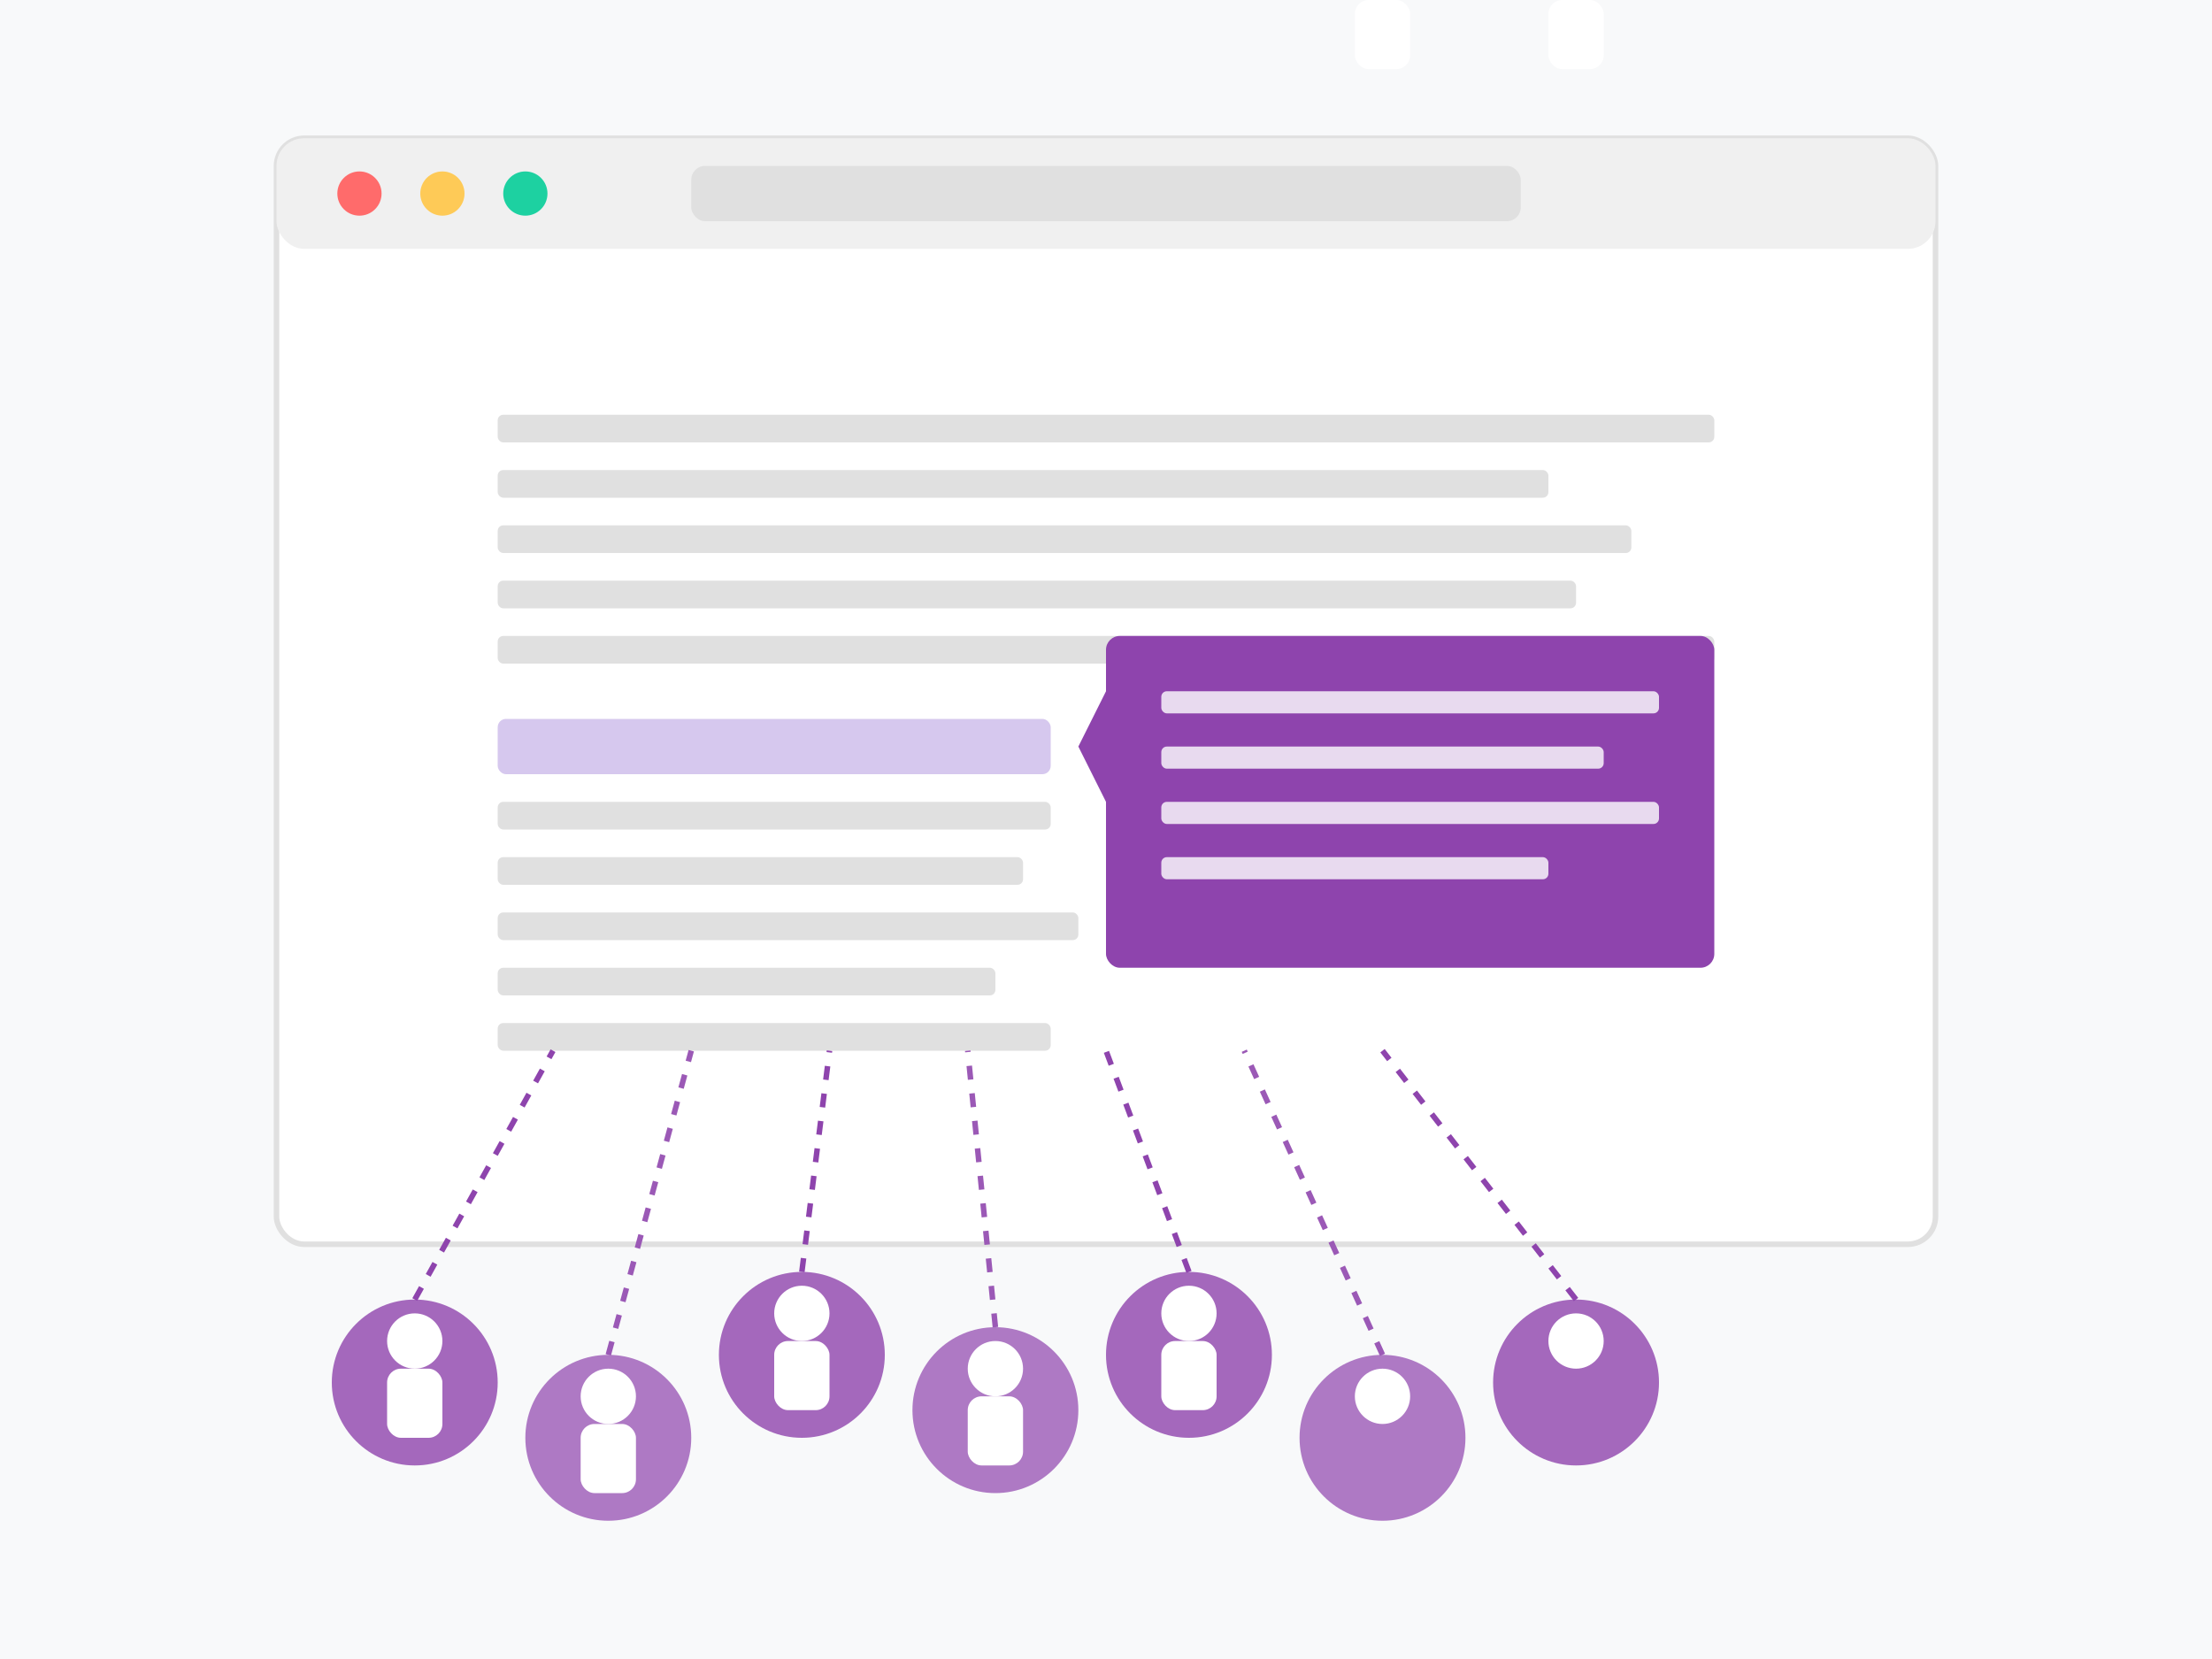 <svg xmlns="http://www.w3.org/2000/svg" viewBox="0 0 800 600" width="800" height="600">
    <!-- Background -->
    <rect x="0" y="0" width="800" height="600" fill="#f8f9fa" />
    
    <!-- Device Frame -->
    <rect x="100" y="50" width="600" height="400" rx="10" ry="10" fill="#ffffff" stroke="#e0e0e0" stroke-width="2" />
    
    <!-- Browser Header -->
    <rect x="100" y="50" width="600" height="40" rx="10" ry="10" fill="#f0f0f0" />
    <circle cx="130" cy="70" r="8" fill="#ff6b6b" />
    <circle cx="160" cy="70" r="8" fill="#feca57" />
    <circle cx="190" cy="70" r="8" fill="#1dd1a1" />
    <rect x="250" y="60" width="300" height="20" rx="5" ry="5" fill="#e0e0e0" />
    
    <!-- Document Content -->
    <rect x="150" y="120" width="500" height="300" fill="#ffffff" />
    
    <!-- Text lines -->
    <rect x="180" y="150" width="440" height="10" rx="2" ry="2" fill="#e0e0e0" />
    <rect x="180" y="170" width="380" height="10" rx="2" ry="2" fill="#e0e0e0" />
    <rect x="180" y="190" width="410" height="10" rx="2" ry="2" fill="#e0e0e0" />
    <rect x="180" y="210" width="390" height="10" rx="2" ry="2" fill="#e0e0e0" />
    <rect x="180" y="230" width="440" height="10" rx="2" ry="2" fill="#e0e0e0" />
    
    <!-- Highlighted Text with Annotation -->
    <rect x="180" y="260" width="200" height="20" rx="3" ry="3" fill="#d6c8ee" />
    
    <!-- Annotation Callout -->
    <rect x="400" y="230" width="220" height="120" rx="5" ry="5" fill="#8e44ad" />
    <polygon points="390,270 400,250 400,290" fill="#8e44ad" />
    
    <!-- Annotation Content -->
    <rect x="420" y="250" width="180" height="8" rx="2" ry="2" fill="#ffffff" opacity="0.8" />
    <rect x="420" y="270" width="160" height="8" rx="2" ry="2" fill="#ffffff" opacity="0.8" />
    <rect x="420" y="290" width="180" height="8" rx="2" ry="2" fill="#ffffff" opacity="0.8" />
    <rect x="420" y="310" width="140" height="8" rx="2" ry="2" fill="#ffffff" opacity="0.8" />
    
    <!-- More text lines -->
    <rect x="180" y="290" width="200" height="10" rx="2" ry="2" fill="#e0e0e0" />
    <rect x="180" y="310" width="190" height="10" rx="2" ry="2" fill="#e0e0e0" />
    <rect x="180" y="330" width="210" height="10" rx="2" ry="2" fill="#e0e0e0" />
    <rect x="180" y="350" width="180" height="10" rx="2" ry="2" fill="#e0e0e0" />
    <rect x="180" y="370" width="200" height="10" rx="2" ry="2" fill="#e0e0e0" />
    
    <!-- People Icons/Avatars (representing crowdsourcing) -->
    <circle cx="150" cy="500" r="30" fill="#8e44ad" opacity="0.8" />
    <circle cx="220" cy="520" r="30" fill="#9b59b6" opacity="0.8" />
    <circle cx="290" cy="490" r="30" fill="#8e44ad" opacity="0.8" />
    <circle cx="360" cy="510" r="30" fill="#9b59b6" opacity="0.8" />
    <circle cx="430" cy="490" r="30" fill="#8e44ad" opacity="0.8" />
    <circle cx="500" cy="520" r="30" fill="#9b59b6" opacity="0.8" />
    <circle cx="570" cy="500" r="30" fill="#8e44ad" opacity="0.8" />
    
    <!-- Stylized simplified person shapes inside circles -->
    <circle cx="150" cy="485" r="10" fill="#ffffff" />
    <rect x="140" y="495" width="20" height="25" rx="5" ry="5" fill="#ffffff" />
    
    <circle cx="220" cy="505" r="10" fill="#ffffff" />
    <rect x="210" y="515" width="20" height="25" rx="5" ry="5" fill="#ffffff" />
    
    <circle cx="290" cy="475" r="10" fill="#ffffff" />
    <rect x="280" y="485" width="20" height="25" rx="5" ry="5" fill="#ffffff" />
    
    <circle cx="360" cy="495" r="10" fill="#ffffff" />
    <rect x="350" y="505" width="20" height="25" rx="5" ry="5" fill="#ffffff" />
    
    <circle cx="430" cy="475" r="10" fill="#ffffff" />
    <rect x="420" y="485" width="20" height="25" rx="5" ry="5" fill="#ffffff" />
    
    <circle cx="500" cy="505" r="10" fill="#ffffff" />
    <rect x="490" cy="515" width="20" height="25" rx="5" ry="5" fill="#ffffff" />
    
    <circle cx="570" cy="485" r="10" fill="#ffffff" />
    <rect x="560" cy="495" width="20" height="25" rx="5" ry="5" fill="#ffffff" />
    
    <!-- Connection lines between people and document -->
    <line x1="150" y1="470" x2="200" y2="380" stroke="#8e44ad" stroke-width="2" stroke-dasharray="5,5" />
    <line x1="220" y1="490" x2="250" y2="380" stroke="#9b59b6" stroke-width="2" stroke-dasharray="5,5" />
    <line x1="290" y1="460" x2="300" y2="380" stroke="#8e44ad" stroke-width="2" stroke-dasharray="5,5" />
    <line x1="360" y1="480" x2="350" y2="380" stroke="#9b59b6" stroke-width="2" stroke-dasharray="5,5" />
    <line x1="430" y1="460" x2="400" y2="380" stroke="#8e44ad" stroke-width="2" stroke-dasharray="5,5" />
    <line x1="500" y1="490" x2="450" y2="380" stroke="#9b59b6" stroke-width="2" stroke-dasharray="5,5" />
    <line x1="570" y1="470" x2="500" y2="380" stroke="#8e44ad" stroke-width="2" stroke-dasharray="5,5" />
</svg> 